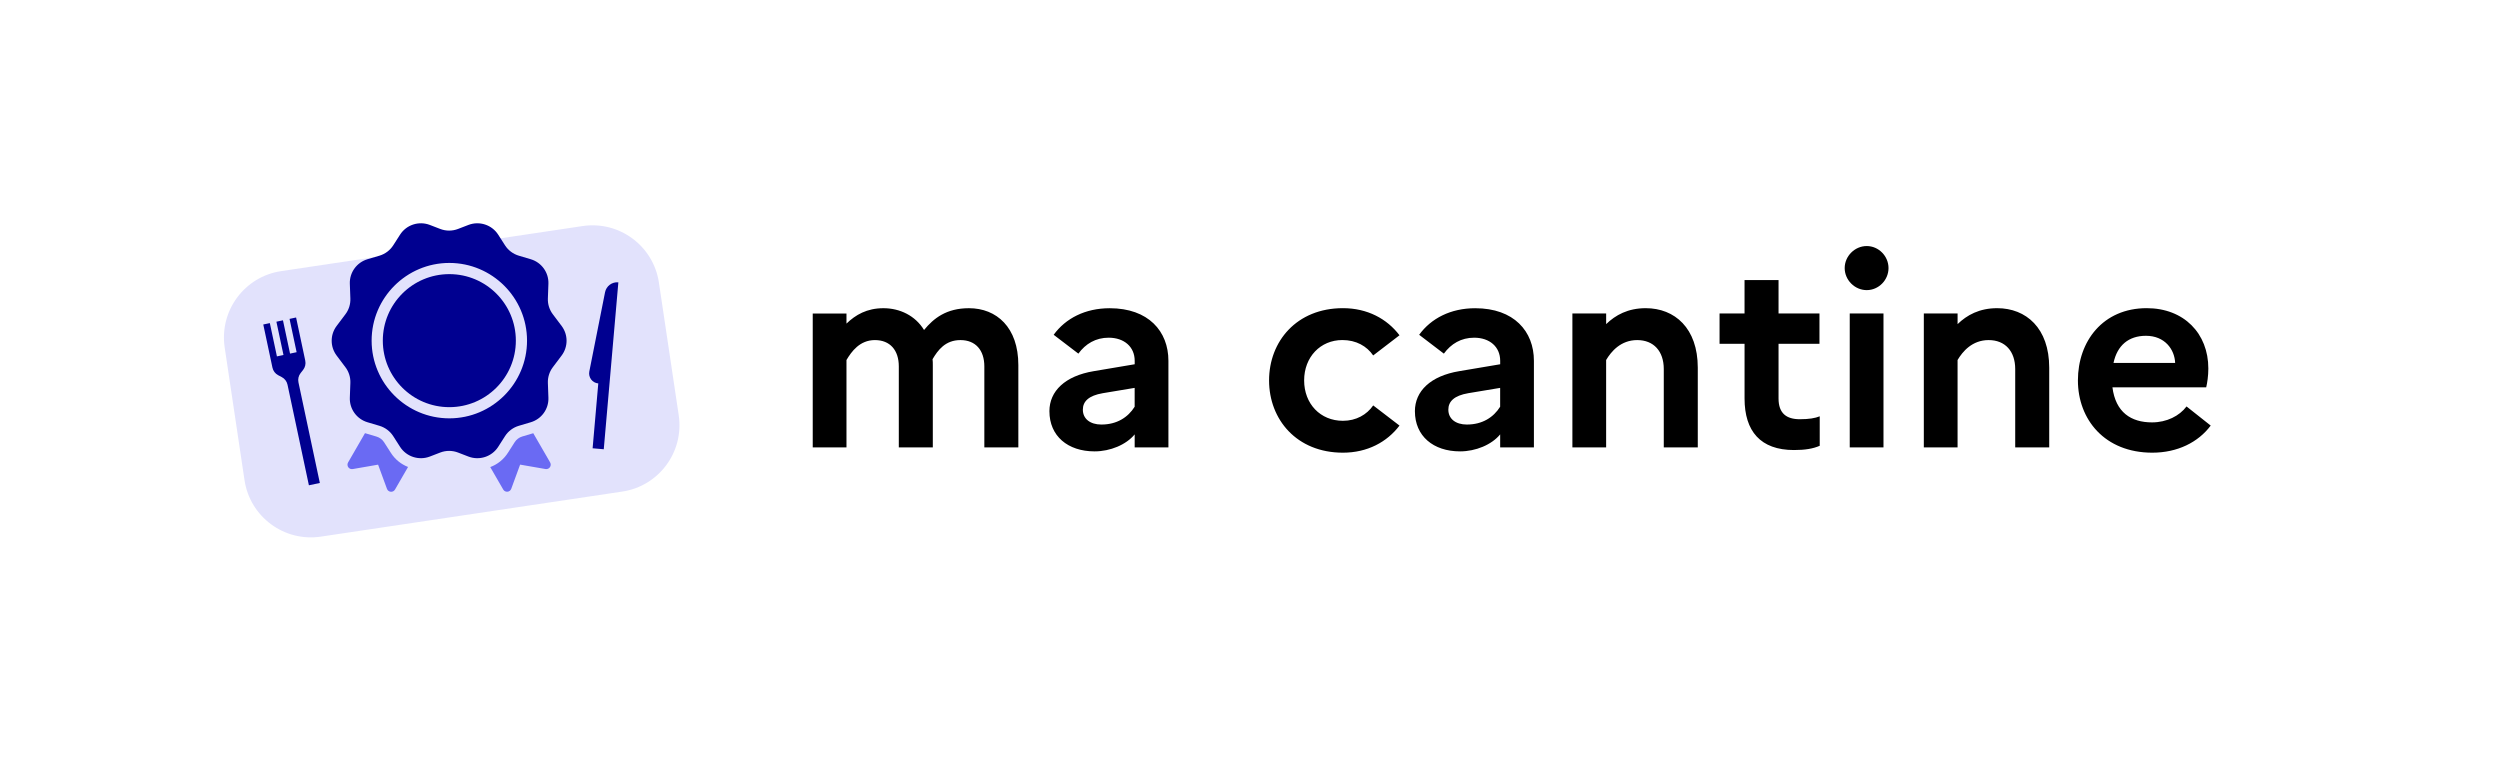 <svg width="1341" height="408" viewBox="0 0 1341 408" fill="none" xmlns="http://www.w3.org/2000/svg">
<path d="M435.95 168.17H454.05V173.58C458.9 168.88 465.02 165.32 473.86 165.32C482.7 165.32 490.96 169.31 495.66 177.01C500.79 170.74 507.63 165.32 519.74 165.32C534.56 165.32 546.24 175.58 546.24 195.82V239.99H528V196.53C528 187.84 523.3 182.42 515.18 182.42C507.06 182.42 503.07 187.83 500.22 192.68C500.36 193.68 500.36 194.68 500.36 195.82V239.99H482.12V196.53C482.12 187.84 477.42 182.42 469.3 182.42C461.18 182.42 456.76 188.54 454.05 193.11V239.99H435.95V168.18V168.17ZM562.9 220.6C562.9 209.78 571.31 201.65 586.7 199.09L608.65 195.39V193.54C608.65 185.99 602.95 181.14 594.69 181.14C587.7 181.14 582.29 184.42 578.44 189.69L565.19 179.58C571.6 170.74 582.15 165.33 595.25 165.33C616.05 165.33 626.74 177.73 626.74 193.54V239.99H608.64V233C604.08 238.56 595.53 242.12 587.13 242.12C572.74 242.12 562.91 233.86 562.91 220.61L562.9 220.6ZM590.82 227.72C599.08 227.72 605.07 223.87 608.63 218.17V208.06L591.53 210.91C583.98 212.2 580.84 215.32 580.84 219.75C580.84 224.6 584.69 227.73 590.81 227.73L590.82 227.72ZM736.58 217.46L750.69 228.28C743.99 237.12 733.45 242.82 720.34 242.82C695.54 242.82 680.73 225.01 680.73 204.06C680.73 183.11 695.55 165.3 720.34 165.3C733.45 165.3 743.99 171 750.69 179.84L736.58 190.66C733.16 185.67 727.46 182.4 720.06 182.4C708.24 182.4 699.54 191.52 699.54 204.06C699.54 216.6 708.23 225.72 720.34 225.72C727.46 225.72 733.16 222.44 736.59 217.46H736.58ZM758.95 220.6C758.95 209.78 767.36 201.65 782.75 199.09L804.7 195.39V193.54C804.7 185.99 799 181.14 790.74 181.14C783.75 181.14 778.34 184.42 774.49 189.69L761.24 179.58C767.65 170.74 778.2 165.33 791.3 165.33C812.1 165.33 822.79 177.73 822.79 193.54V239.99H804.69V233C800.13 238.56 791.58 242.12 783.18 242.12C768.79 242.12 758.96 233.86 758.96 220.61L758.95 220.6ZM786.87 227.72C795.13 227.72 801.12 223.87 804.68 218.17V208.06L787.58 210.91C780.03 212.2 776.89 215.32 776.89 219.75C776.89 224.6 780.74 227.73 786.86 227.73L786.87 227.72ZM843.44 168.16H861.54V173.86C866.53 169.01 873.23 165.31 882.77 165.31C898.3 165.31 910.69 176 910.69 197.23V239.98H892.45V197.95C892.45 188.4 887.04 182.42 878.2 182.42C869.36 182.42 864.24 188.54 861.53 193.11V239.99H843.43V168.18L843.44 168.16ZM935.77 184.41H922.37V168.16H935.77V150.21H954.01V168.16H975.96V184.41H954.01V213.76C954.01 221.74 958.28 224.87 965.41 224.87C970.4 224.87 973.67 224.3 976.1 223.31V239.12C972.54 240.68 968.26 241.4 962.28 241.4C944.33 241.4 935.78 231.29 935.78 213.75V184.4L935.77 184.41ZM989.49 143.8C989.49 137.39 994.9 131.98 1001.31 131.98C1007.72 131.98 1013 137.39 1013 143.8C1013 150.21 1007.73 155.62 1001.31 155.62C994.89 155.62 989.49 150.21 989.49 143.8ZM992.2 168.16H1010.3V239.97H992.2V168.16ZM1031.95 168.16H1050.05V173.86C1055.04 169.01 1061.74 165.31 1071.28 165.31C1086.81 165.31 1099.2 176 1099.2 197.23V239.98H1080.96V197.95C1080.96 188.4 1075.55 182.42 1066.71 182.42C1057.87 182.42 1052.75 188.54 1050.04 193.11V239.99H1031.94V168.18L1031.95 168.16ZM1154.49 242.82C1128.98 242.82 1114.59 225.01 1114.59 204.06C1114.59 183.11 1127.99 165.3 1151.49 165.3C1171.44 165.3 1184.55 178.84 1184.55 197.65C1184.55 201.64 1183.98 205.35 1183.41 207.76H1133.11C1134.82 221.16 1143.08 226.57 1154.34 226.57C1162.18 226.57 1169.01 223.15 1172.86 218.02L1185.82 228.28C1179.12 237.25 1168.01 242.82 1154.47 242.82H1154.49ZM1133.69 194.66H1166.75C1166.46 187.4 1161.19 180.12 1151.08 180.12C1141.82 180.12 1135.69 185.25 1133.69 194.66Z" fill="black"/>
<path d="M353.43 151.54L364.07 222.75C367.01 242.41 353.45 260.74 333.79 263.68L172.09 287.85C152.43 290.79 134.1 277.23 131.16 257.57L120.52 186.36C117.58 166.7 131.14 148.37 150.8 145.43L312.5 121.26C332.16 118.32 350.49 131.88 353.43 151.54Z" fill="#E2E2FC"/>
<path d="M209.67 242.91L206.02 237.22C205.09 235.76 203.64 234.68 201.96 234.18L195.78 232.35L186.71 248.06C185.7 249.82 187.19 251.96 189.19 251.61L202.81 249.24L207.57 262.22C208.27 264.12 210.87 264.35 211.88 262.59L218.88 250.48C215.14 249.02 211.91 246.42 209.67 242.92V242.91Z" fill="#6A6AF3"/>
<path d="M286.04 232.38L280.14 234.13C278.46 234.63 277.01 235.72 276.08 237.18L272.45 242.87C270.16 246.46 266.83 249.11 262.97 250.54L269.92 262.57C270.93 264.33 273.54 264.1 274.23 262.2L278.99 249.22L292.61 251.59C294.61 251.94 296.1 249.8 295.09 248.04L286.04 232.37V232.38Z" fill="#6A6AF3"/>
<path d="M241.02 218.4C260.726 218.4 276.7 202.426 276.7 182.72C276.7 163.014 260.726 147.04 241.02 147.04C221.315 147.04 205.34 163.014 205.34 182.72C205.34 202.426 221.315 218.4 241.02 218.4Z" fill="#000090"/>
<path d="M301.26 174.85L296.52 168.55C294.7 166.13 293.77 163.17 293.88 160.15L294.17 152.21C294.39 146.19 290.49 140.77 284.69 139.05L278.29 137.15C275.23 136.24 272.59 134.26 270.88 131.58L267.24 125.89C263.84 120.58 257.15 118.39 251.25 120.66L245.7 122.8C242.62 123.99 239.2 123.99 236.12 122.8L230.57 120.66C224.67 118.39 217.97 120.58 214.58 125.89L210.94 131.58C209.22 134.27 206.59 136.24 203.53 137.15L197.13 139.05C191.33 140.77 187.43 146.18 187.65 152.21L187.94 160.15C188.05 163.17 187.12 166.14 185.3 168.55L180.56 174.85C177.03 179.55 177.03 186 180.56 190.7L185.3 197C187.12 199.42 188.05 202.38 187.94 205.4L187.65 213.34C187.43 219.37 191.33 224.78 197.13 226.5L203.53 228.4C206.59 229.31 209.23 231.29 210.94 233.97L214.58 239.66C217.98 244.97 224.67 247.16 230.57 244.89L236.12 242.75C239.2 241.56 242.62 241.56 245.7 242.75L251.25 244.89C257.15 247.16 263.85 244.97 267.24 239.66L270.88 233.97C272.6 231.28 275.23 229.31 278.29 228.4L284.69 226.5C290.49 224.78 294.39 219.37 294.17 213.34L293.88 205.4C293.77 202.38 294.7 199.42 296.52 197L301.26 190.7C304.79 186 304.79 179.55 301.26 174.85ZM241.02 224.4C218.04 224.4 199.34 205.7 199.34 182.72C199.34 159.74 218.04 141.04 241.02 141.04C264 141.04 282.7 159.74 282.7 182.72C282.7 205.7 264 224.4 241.02 224.4Z" fill="#000090"/>
<path d="M155.31 171.06L159.11 188.92L156.76 189.42L155.58 189.67L151.78 171.81L148.26 172.56L152.06 190.42L150.89 190.67L148.54 191.17L144.74 173.31L141.22 174.06L145.02 191.92L146.14 197.2C146.51 198.94 147.63 200.43 149.21 201.26L151.15 202.28C152.73 203.11 153.85 204.6 154.22 206.34L165.69 260.31L171.56 259.06L160.09 205.09C159.72 203.35 160.14 201.53 161.24 200.13L162.59 198.41C163.69 197.01 164.11 195.19 163.74 193.45L162.62 188.16L158.82 170.3L155.3 171.05L155.31 171.06Z" fill="#000090"/>
<path d="M331.69 151.43L323.86 240.98L317.88 240.46L320.92 205.67C317.73 205.39 315.49 202.4 316.11 199.26L324.54 156.79C325.2 153.44 328.28 151.13 331.69 151.43Z" fill="#000090"/>
</svg>
